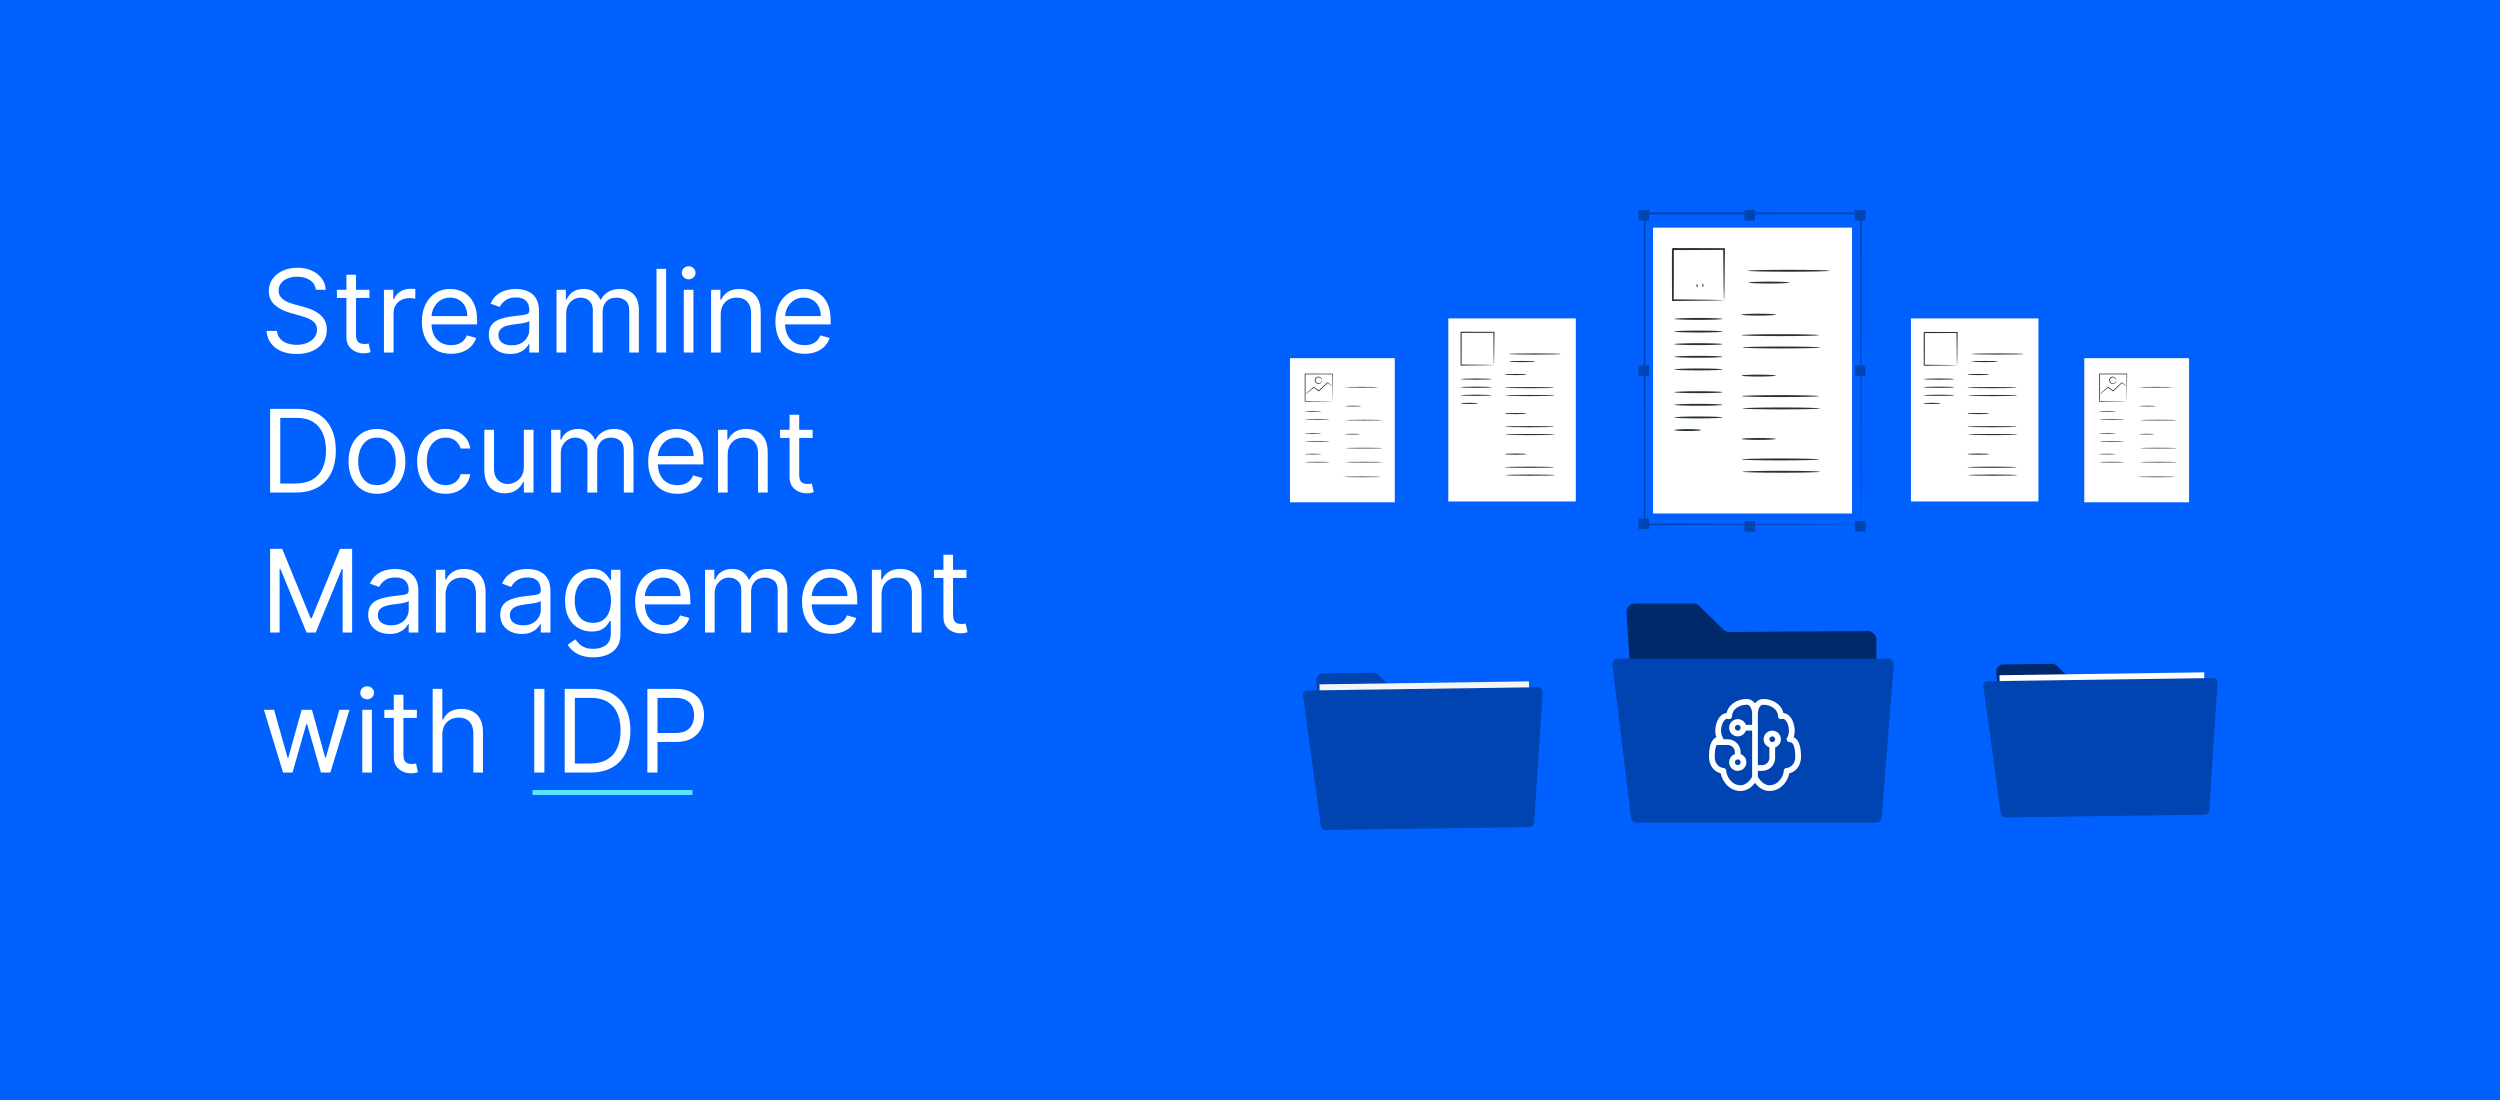 <svg xmlns="http://www.w3.org/2000/svg" width="1000" height="440" viewBox="0 0 1000 440" fill="none"><rect width="1000" height="440" fill="#0061FE"></rect><path d="M126.347 115.909C126.151 114.254 125.356 112.969 123.962 112.054C122.568 111.139 120.858 110.682 118.832 110.682C117.351 110.682 116.055 110.921 114.945 111.401C113.845 111.88 112.984 112.539 112.364 113.377C111.754 114.216 111.449 115.169 111.449 116.236C111.449 117.129 111.661 117.897 112.086 118.539C112.522 119.171 113.077 119.699 113.752 120.124C114.427 120.537 115.135 120.88 115.876 121.153C116.616 121.414 117.297 121.626 117.918 121.79L121.315 122.705C122.187 122.933 123.156 123.249 124.223 123.652C125.301 124.055 126.33 124.605 127.31 125.302C128.301 125.988 129.118 126.87 129.761 127.948C130.403 129.026 130.724 130.349 130.724 131.918C130.724 133.725 130.251 135.359 129.303 136.818C128.367 138.277 126.995 139.437 125.187 140.298C123.39 141.158 121.206 141.588 118.636 141.588C116.241 141.588 114.166 141.201 112.413 140.428C110.67 139.655 109.298 138.577 108.296 137.194C107.305 135.811 106.744 134.205 106.614 132.375H110.795C110.904 133.638 111.329 134.684 112.07 135.511C112.821 136.328 113.768 136.938 114.912 137.341C116.066 137.733 117.308 137.929 118.636 137.929C120.183 137.929 121.571 137.679 122.802 137.178C124.032 136.666 125.007 135.958 125.726 135.054C126.445 134.139 126.804 133.072 126.804 131.852C126.804 130.741 126.494 129.838 125.873 129.141C125.252 128.444 124.435 127.877 123.423 127.442C122.41 127.006 121.315 126.625 120.139 126.298L116.023 125.122C113.409 124.371 111.34 123.298 109.815 121.904C108.291 120.51 107.528 118.686 107.528 116.432C107.528 114.559 108.035 112.925 109.048 111.531C110.071 110.126 111.443 109.037 113.164 108.264C114.896 107.48 116.829 107.088 118.963 107.088C121.119 107.088 123.036 107.475 124.713 108.248C126.39 109.01 127.719 110.056 128.699 111.384C129.69 112.713 130.213 114.221 130.267 115.909H126.347ZM147.774 115.909V119.176H134.771V115.909H147.774ZM138.561 109.898H142.416V133.812C142.416 134.902 142.574 135.718 142.89 136.263C143.217 136.796 143.631 137.156 144.132 137.341C144.643 137.515 145.182 137.602 145.749 137.602C146.173 137.602 146.522 137.58 146.794 137.537C147.066 137.482 147.284 137.439 147.448 137.406L148.232 140.869C147.97 140.967 147.606 141.065 147.137 141.163C146.669 141.272 146.075 141.327 145.357 141.327C144.268 141.327 143.2 141.093 142.155 140.624C141.12 140.156 140.26 139.443 139.574 138.484C138.899 137.526 138.561 136.317 138.561 134.858V109.898ZM153.573 141V115.909H157.298V119.699H157.559C158.017 118.457 158.844 117.45 160.042 116.677C161.24 115.904 162.59 115.517 164.093 115.517C164.376 115.517 164.73 115.522 165.155 115.533C165.58 115.544 165.901 115.561 166.119 115.582V119.503C165.988 119.47 165.689 119.421 165.22 119.356C164.763 119.28 164.278 119.241 163.767 119.241C162.547 119.241 161.458 119.497 160.499 120.009C159.552 120.51 158.801 121.207 158.245 122.1C157.701 122.982 157.428 123.99 157.428 125.122V141H153.573ZM180.445 141.523C178.027 141.523 175.942 140.989 174.188 139.922C172.446 138.844 171.101 137.341 170.154 135.413C169.217 133.475 168.749 131.221 168.749 128.651C168.749 126.08 169.217 123.815 170.154 121.855C171.101 119.884 172.419 118.348 174.107 117.249C175.806 116.138 177.788 115.582 180.053 115.582C181.36 115.582 182.65 115.8 183.924 116.236C185.198 116.671 186.358 117.379 187.404 118.359C188.449 119.329 189.282 120.614 189.903 122.214C190.524 123.815 190.834 125.786 190.834 128.128V129.761H171.493V126.429H186.914C186.914 125.013 186.63 123.75 186.064 122.639C185.509 121.528 184.714 120.652 183.679 120.009C182.655 119.367 181.447 119.045 180.053 119.045C178.517 119.045 177.189 119.427 176.067 120.189C174.956 120.94 174.101 121.92 173.502 123.129C172.903 124.338 172.604 125.634 172.604 127.017V129.239C172.604 131.134 172.931 132.74 173.584 134.058C174.248 135.364 175.169 136.361 176.345 137.047C177.521 137.722 178.887 138.06 180.445 138.06C181.458 138.06 182.372 137.918 183.189 137.635C184.017 137.341 184.73 136.905 185.329 136.328C185.928 135.74 186.391 135.01 186.718 134.139L190.442 135.185C190.05 136.448 189.391 137.559 188.465 138.517C187.54 139.464 186.396 140.205 185.035 140.739C183.674 141.261 182.144 141.523 180.445 141.523ZM204.082 141.588C202.492 141.588 201.049 141.289 199.753 140.69C198.457 140.08 197.428 139.203 196.666 138.06C195.903 136.905 195.522 135.511 195.522 133.878C195.522 132.44 195.805 131.275 196.372 130.382C196.938 129.478 197.695 128.77 198.642 128.259C199.59 127.747 200.635 127.366 201.779 127.115C202.933 126.854 204.093 126.647 205.258 126.494C206.783 126.298 208.019 126.151 208.966 126.053C209.924 125.944 210.621 125.765 211.057 125.514C211.503 125.264 211.727 124.828 211.727 124.207V124.077C211.727 122.465 211.286 121.213 210.404 120.32C209.532 119.427 208.209 118.98 206.434 118.98C204.594 118.98 203.151 119.383 202.105 120.189C201.06 120.995 200.325 121.855 199.9 122.77L196.241 121.463C196.894 119.938 197.766 118.751 198.855 117.902C199.954 117.042 201.152 116.443 202.448 116.105C203.755 115.757 205.04 115.582 206.303 115.582C207.109 115.582 208.035 115.68 209.08 115.876C210.137 116.062 211.155 116.448 212.135 117.036C213.126 117.624 213.948 118.512 214.602 119.699C215.255 120.886 215.582 122.476 215.582 124.469V141H211.727V137.602H211.531C211.269 138.147 210.834 138.729 210.224 139.35C209.614 139.971 208.803 140.499 207.79 140.935C206.777 141.37 205.541 141.588 204.082 141.588ZM204.67 138.125C206.195 138.125 207.48 137.826 208.525 137.227C209.581 136.628 210.376 135.854 210.91 134.907C211.454 133.96 211.727 132.963 211.727 131.918V128.389C211.563 128.585 211.204 128.765 210.649 128.928C210.104 129.081 209.472 129.217 208.754 129.337C208.046 129.446 207.354 129.544 206.679 129.631C206.015 129.707 205.476 129.772 205.062 129.827C204.06 129.957 203.124 130.17 202.252 130.464C201.392 130.747 200.695 131.177 200.161 131.754C199.639 132.321 199.377 133.094 199.377 134.074C199.377 135.413 199.873 136.426 200.864 137.112C201.866 137.787 203.134 138.125 204.67 138.125ZM222.618 141V115.909H226.343V119.83H226.669C227.192 118.49 228.036 117.45 229.201 116.71C230.367 115.958 231.766 115.582 233.4 115.582C235.055 115.582 236.432 115.958 237.532 116.71C238.643 117.45 239.509 118.49 240.13 119.83H240.391C241.033 118.534 241.997 117.504 243.282 116.742C244.567 115.969 246.108 115.582 247.905 115.582C250.149 115.582 251.984 116.285 253.41 117.69C254.837 119.084 255.55 121.256 255.55 124.207V141H251.695V124.207C251.695 122.356 251.189 121.033 250.176 120.238C249.163 119.443 247.971 119.045 246.598 119.045C244.834 119.045 243.467 119.579 242.498 120.646C241.529 121.703 241.044 123.042 241.044 124.665V141H237.124V123.815C237.124 122.389 236.661 121.24 235.735 120.369C234.81 119.487 233.617 119.045 232.158 119.045C231.156 119.045 230.22 119.312 229.348 119.846C228.488 120.379 227.791 121.12 227.257 122.067C226.735 123.004 226.473 124.088 226.473 125.318V141H222.618ZM266.454 107.545V141H262.599V107.545H266.454ZM273.515 141V115.909H277.37V141H273.515ZM275.475 111.727C274.724 111.727 274.076 111.471 273.531 110.96C272.997 110.448 272.731 109.832 272.731 109.114C272.731 108.395 272.997 107.78 273.531 107.268C274.076 106.756 274.724 106.5 275.475 106.5C276.226 106.5 276.869 106.756 277.403 107.268C277.947 107.78 278.219 108.395 278.219 109.114C278.219 109.832 277.947 110.448 277.403 110.96C276.869 111.471 276.226 111.727 275.475 111.727ZM288.286 125.906V141H284.431V115.909H288.155V119.83H288.482C289.07 118.555 289.963 117.532 291.161 116.759C292.359 115.974 293.905 115.582 295.8 115.582C297.499 115.582 298.985 115.931 300.26 116.628C301.534 117.314 302.525 118.359 303.233 119.764C303.94 121.158 304.294 122.922 304.294 125.057V141H300.439V125.318C300.439 123.347 299.927 121.812 298.904 120.712C297.88 119.601 296.475 119.045 294.689 119.045C293.459 119.045 292.359 119.312 291.39 119.846C290.431 120.379 289.674 121.158 289.119 122.182C288.564 123.205 288.286 124.447 288.286 125.906ZM321.859 141.523C319.441 141.523 317.356 140.989 315.602 139.922C313.86 138.844 312.515 137.341 311.568 135.413C310.631 133.475 310.163 131.221 310.163 128.651C310.163 126.08 310.631 123.815 311.568 121.855C312.515 119.884 313.833 118.348 315.521 117.249C317.22 116.138 319.202 115.582 321.467 115.582C322.774 115.582 324.064 115.8 325.338 116.236C326.612 116.671 327.772 117.379 328.818 118.359C329.863 119.329 330.696 120.614 331.317 122.214C331.938 123.815 332.248 125.786 332.248 128.128V129.761H312.907V126.429H328.328C328.328 125.013 328.044 123.75 327.478 122.639C326.923 121.528 326.128 120.652 325.093 120.009C324.07 119.367 322.861 119.045 321.467 119.045C319.931 119.045 318.603 119.427 317.481 120.189C316.37 120.94 315.515 121.92 314.916 123.129C314.317 124.338 314.018 125.634 314.018 127.017V129.239C314.018 131.134 314.345 132.74 314.998 134.058C315.662 135.364 316.583 136.361 317.759 137.047C318.935 137.722 320.302 138.06 321.859 138.06C322.872 138.06 323.786 137.918 324.603 137.635C325.431 137.341 326.144 136.905 326.743 136.328C327.342 135.74 327.805 135.01 328.132 134.139L331.856 135.185C331.464 136.448 330.805 137.559 329.879 138.517C328.954 139.464 327.81 140.205 326.449 140.739C325.088 141.261 323.558 141.523 321.859 141.523ZM118.375 197H108.051V163.545H118.832C122.078 163.545 124.855 164.215 127.163 165.555C129.472 166.883 131.242 168.795 132.472 171.288C133.703 173.771 134.318 176.744 134.318 180.207C134.318 183.692 133.697 186.692 132.456 189.208C131.214 191.713 129.407 193.64 127.033 194.991C124.659 196.33 121.773 197 118.375 197ZM112.102 193.406H118.114C120.88 193.406 123.172 192.873 124.991 191.805C126.809 190.738 128.165 189.219 129.058 187.248C129.951 185.277 130.398 182.93 130.398 180.207C130.398 177.507 129.957 175.182 129.075 173.232C128.192 171.272 126.875 169.769 125.121 168.724C123.368 167.667 121.185 167.139 118.571 167.139H112.102V193.406ZM150.784 197.523C148.519 197.523 146.531 196.984 144.822 195.906C143.123 194.827 141.794 193.319 140.836 191.381C139.888 189.442 139.415 187.177 139.415 184.585C139.415 181.972 139.888 179.69 140.836 177.741C141.794 175.791 143.123 174.278 144.822 173.2C146.531 172.121 148.519 171.582 150.784 171.582C153.049 171.582 155.031 172.121 156.73 173.2C158.44 174.278 159.768 175.791 160.716 177.741C161.674 179.69 162.153 181.972 162.153 184.585C162.153 187.177 161.674 189.442 160.716 191.381C159.768 193.319 158.44 194.827 156.73 195.906C155.031 196.984 153.049 197.523 150.784 197.523ZM150.784 194.06C152.505 194.06 153.92 193.619 155.031 192.737C156.142 191.854 156.964 190.695 157.498 189.257C158.031 187.82 158.298 186.262 158.298 184.585C158.298 182.908 158.031 181.345 157.498 179.897C156.964 178.449 156.142 177.278 155.031 176.385C153.92 175.492 152.505 175.045 150.784 175.045C149.063 175.045 147.648 175.492 146.537 176.385C145.426 177.278 144.604 178.449 144.07 179.897C143.537 181.345 143.27 182.908 143.27 184.585C143.27 186.262 143.537 187.82 144.07 189.257C144.604 190.695 145.426 191.854 146.537 192.737C147.648 193.619 149.063 194.06 150.784 194.06ZM178.231 197.523C175.879 197.523 173.854 196.967 172.155 195.857C170.456 194.746 169.149 193.216 168.234 191.266C167.319 189.317 166.862 187.09 166.862 184.585C166.862 182.037 167.33 179.788 168.267 177.839C169.214 175.879 170.532 174.348 172.22 173.249C173.919 172.138 175.901 171.582 178.166 171.582C179.93 171.582 181.52 171.909 182.936 172.562C184.352 173.216 185.511 174.131 186.415 175.307C187.319 176.483 187.88 177.855 188.098 179.423H184.243C183.949 178.28 183.295 177.267 182.282 176.385C181.281 175.492 179.93 175.045 178.231 175.045C176.729 175.045 175.411 175.437 174.278 176.222C173.157 176.995 172.28 178.089 171.648 179.505C171.028 180.91 170.717 182.56 170.717 184.455C170.717 186.393 171.022 188.081 171.632 189.518C172.253 190.956 173.124 192.072 174.246 192.867C175.378 193.662 176.707 194.06 178.231 194.06C179.233 194.06 180.143 193.885 180.959 193.537C181.776 193.188 182.468 192.688 183.034 192.034C183.6 191.381 184.003 190.597 184.243 189.682H188.098C187.88 191.163 187.341 192.497 186.481 193.684C185.631 194.86 184.504 195.797 183.099 196.494C181.705 197.18 180.083 197.523 178.231 197.523ZM209.546 186.741V171.909H213.401V197H209.546V192.753H209.285C208.697 194.027 207.782 195.111 206.54 196.004C205.299 196.886 203.731 197.327 201.836 197.327C200.268 197.327 198.874 196.984 197.654 196.298C196.434 195.601 195.476 194.555 194.779 193.161C194.082 191.756 193.733 189.987 193.733 187.852V171.909H197.589V187.591C197.589 189.42 198.1 190.88 199.124 191.969C200.159 193.058 201.476 193.602 203.077 193.602C204.036 193.602 205.01 193.357 206.001 192.867C207.003 192.377 207.842 191.626 208.517 190.613C209.203 189.6 209.546 188.31 209.546 186.741ZM220.462 197V171.909H224.186V175.83H224.513C225.036 174.49 225.88 173.45 227.045 172.71C228.21 171.958 229.61 171.582 231.243 171.582C232.899 171.582 234.276 171.958 235.376 172.71C236.487 173.45 237.353 174.49 237.973 175.83H238.235C238.877 174.534 239.841 173.504 241.126 172.742C242.411 171.969 243.952 171.582 245.749 171.582C247.992 171.582 249.827 172.285 251.254 173.69C252.681 175.084 253.394 177.256 253.394 180.207V197H249.539V180.207C249.539 178.356 249.032 177.033 248.02 176.238C247.007 175.443 245.814 175.045 244.442 175.045C242.678 175.045 241.311 175.579 240.342 176.646C239.373 177.703 238.888 179.042 238.888 180.665V197H234.968V179.815C234.968 178.389 234.505 177.24 233.579 176.369C232.654 175.487 231.461 175.045 230.002 175.045C229 175.045 228.063 175.312 227.192 175.846C226.332 176.379 225.635 177.12 225.101 178.067C224.578 179.004 224.317 180.088 224.317 181.318V197H220.462ZM270.962 197.523C268.545 197.523 266.459 196.989 264.706 195.922C262.964 194.844 261.619 193.341 260.671 191.413C259.735 189.475 259.266 187.221 259.266 184.651C259.266 182.08 259.735 179.815 260.671 177.855C261.619 175.884 262.936 174.348 264.624 173.249C266.323 172.138 268.305 171.582 270.57 171.582C271.877 171.582 273.168 171.8 274.442 172.236C275.716 172.671 276.876 173.379 277.921 174.359C278.967 175.329 279.8 176.614 280.42 178.214C281.041 179.815 281.352 181.786 281.352 184.128V185.761H262.011V182.429H277.431C277.431 181.013 277.148 179.75 276.582 178.639C276.026 177.528 275.231 176.652 274.197 176.009C273.173 175.367 271.964 175.045 270.57 175.045C269.035 175.045 267.706 175.427 266.585 176.189C265.474 176.94 264.619 177.92 264.02 179.129C263.421 180.338 263.121 181.634 263.121 183.017V185.239C263.121 187.134 263.448 188.74 264.102 190.058C264.766 191.364 265.686 192.361 266.862 193.047C268.038 193.722 269.405 194.06 270.962 194.06C271.975 194.06 272.89 193.918 273.707 193.635C274.534 193.341 275.248 192.905 275.847 192.328C276.446 191.74 276.908 191.01 277.235 190.139L280.96 191.185C280.567 192.448 279.909 193.559 278.983 194.517C278.057 195.464 276.914 196.205 275.553 196.739C274.191 197.261 272.661 197.523 270.962 197.523ZM291.071 181.906V197H287.216V171.909H290.94V175.83H291.267C291.855 174.555 292.748 173.532 293.946 172.759C295.144 171.974 296.69 171.582 298.585 171.582C300.284 171.582 301.771 171.931 303.045 172.628C304.319 173.314 305.31 174.359 306.018 175.764C306.726 177.158 307.08 178.922 307.08 181.057V197H303.224V181.318C303.224 179.347 302.713 177.812 301.689 176.712C300.665 175.601 299.26 175.045 297.474 175.045C296.244 175.045 295.144 175.312 294.175 175.846C293.216 176.379 292.46 177.158 291.904 178.182C291.349 179.205 291.071 180.447 291.071 181.906ZM325.036 171.909V175.176H312.033V171.909H325.036ZM315.823 165.898H319.678V189.812C319.678 190.902 319.836 191.718 320.152 192.263C320.479 192.796 320.892 193.156 321.393 193.341C321.905 193.515 322.444 193.602 323.01 193.602C323.435 193.602 323.784 193.58 324.056 193.537C324.328 193.482 324.546 193.439 324.709 193.406L325.493 196.869C325.232 196.967 324.867 197.065 324.399 197.163C323.931 197.272 323.337 197.327 322.618 197.327C321.529 197.327 320.462 197.093 319.417 196.624C318.382 196.156 317.522 195.443 316.836 194.484C316.161 193.526 315.823 192.317 315.823 190.858V165.898ZM108.051 219.545H112.886L124.256 247.315H124.648L136.017 219.545H140.852V253H137.062V227.582H136.736L126.281 253H122.622L112.168 227.582H111.841V253H108.051V219.545ZM155.836 253.588C154.246 253.588 152.803 253.289 151.507 252.69C150.211 252.08 149.182 251.203 148.42 250.06C147.657 248.905 147.276 247.511 147.276 245.878C147.276 244.44 147.559 243.275 148.126 242.382C148.692 241.478 149.449 240.77 150.396 240.259C151.344 239.747 152.389 239.366 153.532 239.115C154.687 238.854 155.847 238.647 157.012 238.494C158.537 238.298 159.773 238.151 160.72 238.053C161.678 237.944 162.375 237.765 162.811 237.514C163.257 237.264 163.481 236.828 163.481 236.207V236.077C163.481 234.465 163.04 233.213 162.157 232.32C161.286 231.427 159.963 230.98 158.188 230.98C156.348 230.98 154.905 231.383 153.859 232.189C152.814 232.995 152.079 233.855 151.654 234.77L147.995 233.463C148.648 231.938 149.519 230.751 150.608 229.902C151.708 229.042 152.906 228.443 154.202 228.105C155.509 227.757 156.794 227.582 158.057 227.582C158.863 227.582 159.789 227.68 160.834 227.876C161.891 228.062 162.909 228.448 163.889 229.036C164.88 229.624 165.702 230.512 166.356 231.699C167.009 232.886 167.336 234.476 167.336 236.469V253H163.481V249.602H163.285C163.023 250.147 162.588 250.729 161.978 251.35C161.368 251.971 160.557 252.499 159.544 252.935C158.531 253.37 157.295 253.588 155.836 253.588ZM156.424 250.125C157.948 250.125 159.233 249.826 160.279 249.227C161.335 248.628 162.13 247.854 162.664 246.907C163.208 245.96 163.481 244.963 163.481 243.918V240.389C163.317 240.585 162.958 240.765 162.403 240.928C161.858 241.081 161.226 241.217 160.508 241.337C159.8 241.446 159.108 241.544 158.433 241.631C157.769 241.707 157.23 241.772 156.816 241.827C155.814 241.957 154.877 242.17 154.006 242.464C153.146 242.747 152.449 243.177 151.915 243.754C151.393 244.321 151.131 245.094 151.131 246.074C151.131 247.413 151.627 248.426 152.618 249.112C153.62 249.787 154.888 250.125 156.424 250.125ZM178.227 237.906V253H174.372V227.909H178.097V231.83H178.423C179.011 230.555 179.904 229.532 181.102 228.759C182.3 227.974 183.847 227.582 185.741 227.582C187.44 227.582 188.927 227.931 190.201 228.628C191.475 229.314 192.466 230.359 193.174 231.764C193.882 233.158 194.236 234.922 194.236 237.057V253H190.381V237.318C190.381 235.347 189.869 233.812 188.845 232.712C187.821 231.601 186.417 231.045 184.631 231.045C183.4 231.045 182.3 231.312 181.331 231.846C180.373 232.379 179.616 233.158 179.06 234.182C178.505 235.205 178.227 236.447 178.227 237.906ZM208.664 253.588C207.074 253.588 205.631 253.289 204.335 252.69C203.039 252.08 202.01 251.203 201.248 250.06C200.485 248.905 200.104 247.511 200.104 245.878C200.104 244.44 200.387 243.275 200.954 242.382C201.52 241.478 202.277 240.77 203.224 240.259C204.172 239.747 205.217 239.366 206.361 239.115C207.515 238.854 208.675 238.647 209.84 238.494C211.365 238.298 212.601 238.151 213.548 238.053C214.506 237.944 215.203 237.765 215.639 237.514C216.086 237.264 216.309 236.828 216.309 236.207V236.077C216.309 234.465 215.868 233.213 214.986 232.32C214.114 231.427 212.791 230.98 211.016 230.98C209.176 230.98 207.733 231.383 206.687 232.189C205.642 232.995 204.907 233.855 204.482 234.77L200.823 233.463C201.476 231.938 202.348 230.751 203.437 229.902C204.537 229.042 205.734 228.443 207.03 228.105C208.337 227.757 209.622 227.582 210.885 227.582C211.691 227.582 212.617 227.68 213.662 227.876C214.719 228.062 215.737 228.448 216.717 229.036C217.708 229.624 218.53 230.512 219.184 231.699C219.837 232.886 220.164 234.476 220.164 236.469V253H216.309V249.602H216.113C215.851 250.147 215.416 250.729 214.806 251.35C214.196 251.971 213.385 252.499 212.372 252.935C211.359 253.37 210.123 253.588 208.664 253.588ZM209.252 250.125C210.777 250.125 212.062 249.826 213.107 249.227C214.163 248.628 214.958 247.854 215.492 246.907C216.037 245.96 216.309 244.963 216.309 243.918V240.389C216.145 240.585 215.786 240.765 215.231 240.928C214.686 241.081 214.055 241.217 213.336 241.337C212.628 241.446 211.936 241.544 211.261 241.631C210.597 241.707 210.058 241.772 209.644 241.827C208.642 241.957 207.706 242.17 206.834 242.464C205.974 242.747 205.277 243.177 204.743 243.754C204.221 244.321 203.959 245.094 203.959 246.074C203.959 247.413 204.455 248.426 205.446 249.112C206.448 249.787 207.716 250.125 209.252 250.125ZM237.328 262.932C235.466 262.932 233.865 262.692 232.526 262.213C231.186 261.745 230.07 261.124 229.177 260.351C228.295 259.589 227.592 258.772 227.07 257.901L230.141 255.744C230.489 256.202 230.93 256.724 231.464 257.312C231.997 257.911 232.727 258.429 233.653 258.864C234.589 259.311 235.814 259.534 237.328 259.534C239.354 259.534 241.025 259.044 242.343 258.064C243.661 257.084 244.32 255.548 244.32 253.457V248.361H243.993C243.71 248.818 243.307 249.384 242.784 250.06C242.272 250.724 241.532 251.317 240.562 251.84C239.604 252.352 238.308 252.608 236.675 252.608C234.649 252.608 232.83 252.129 231.219 251.17C229.618 250.212 228.349 248.818 227.413 246.989C226.487 245.159 226.024 242.937 226.024 240.324C226.024 237.754 226.476 235.516 227.38 233.61C228.284 231.693 229.542 230.212 231.153 229.167C232.765 228.111 234.627 227.582 236.74 227.582C238.374 227.582 239.67 227.855 240.628 228.399C241.597 228.933 242.338 229.543 242.849 230.229C243.372 230.904 243.775 231.459 244.058 231.895H244.45V227.909H248.175V253.719C248.175 255.875 247.685 257.628 246.705 258.979C245.735 260.34 244.429 261.336 242.784 261.968C241.151 262.611 239.332 262.932 237.328 262.932ZM237.197 249.145C238.744 249.145 240.051 248.791 241.118 248.083C242.185 247.375 242.996 246.357 243.552 245.028C244.107 243.7 244.385 242.11 244.385 240.259C244.385 238.451 244.113 236.855 243.568 235.472C243.024 234.089 242.218 233.006 241.151 232.222C240.083 231.437 238.766 231.045 237.197 231.045C235.564 231.045 234.203 231.459 233.114 232.287C232.036 233.115 231.224 234.225 230.68 235.619C230.146 237.013 229.879 238.56 229.879 240.259C229.879 242.001 230.152 243.542 230.696 244.881C231.251 246.21 232.068 247.255 233.146 248.018C234.235 248.769 235.586 249.145 237.197 249.145ZM265.751 253.523C263.334 253.523 261.248 252.989 259.495 251.922C257.753 250.844 256.408 249.341 255.46 247.413C254.524 245.475 254.055 243.221 254.055 240.651C254.055 238.08 254.524 235.815 255.46 233.855C256.408 231.884 257.725 230.348 259.413 229.249C261.112 228.138 263.094 227.582 265.359 227.582C266.666 227.582 267.957 227.8 269.231 228.236C270.505 228.671 271.665 229.379 272.71 230.359C273.756 231.329 274.589 232.614 275.21 234.214C275.83 235.815 276.141 237.786 276.141 240.128V241.761H256.8V238.429H272.22C272.22 237.013 271.937 235.75 271.371 234.639C270.815 233.528 270.02 232.652 268.986 232.009C267.962 231.367 266.753 231.045 265.359 231.045C263.824 231.045 262.495 231.427 261.374 232.189C260.263 232.94 259.408 233.92 258.809 235.129C258.21 236.338 257.911 237.634 257.911 239.017V241.239C257.911 243.134 258.237 244.74 258.891 246.058C259.555 247.364 260.475 248.361 261.651 249.047C262.827 249.722 264.194 250.06 265.751 250.06C266.764 250.06 267.679 249.918 268.496 249.635C269.323 249.341 270.037 248.905 270.636 248.328C271.235 247.74 271.697 247.01 272.024 246.139L275.749 247.185C275.357 248.448 274.698 249.559 273.772 250.517C272.846 251.464 271.703 252.205 270.342 252.739C268.98 253.261 267.45 253.523 265.751 253.523ZM282.005 253V227.909H285.729V231.83H286.056C286.579 230.49 287.423 229.45 288.588 228.71C289.753 227.958 291.153 227.582 292.786 227.582C294.442 227.582 295.819 227.958 296.919 228.71C298.03 229.45 298.896 230.49 299.516 231.83H299.778C300.42 230.534 301.384 229.504 302.669 228.742C303.954 227.969 305.495 227.582 307.292 227.582C309.535 227.582 311.37 228.285 312.797 229.69C314.223 231.084 314.937 233.256 314.937 236.207V253H311.082V236.207C311.082 234.356 310.575 233.033 309.562 232.238C308.55 231.443 307.357 231.045 305.985 231.045C304.221 231.045 302.854 231.579 301.885 232.646C300.916 233.703 300.431 235.042 300.431 236.665V253H296.511V235.815C296.511 234.389 296.048 233.24 295.122 232.369C294.196 231.487 293.004 231.045 291.545 231.045C290.543 231.045 289.606 231.312 288.735 231.846C287.875 232.379 287.178 233.12 286.644 234.067C286.121 235.004 285.86 236.088 285.86 237.318V253H282.005ZM332.505 253.523C330.088 253.523 328.002 252.989 326.249 251.922C324.507 250.844 323.162 249.341 322.214 247.413C321.278 245.475 320.809 243.221 320.809 240.651C320.809 238.08 321.278 235.815 322.214 233.855C323.162 231.884 324.479 230.348 326.167 229.249C327.866 228.138 329.848 227.582 332.113 227.582C333.42 227.582 334.711 227.8 335.985 228.236C337.259 228.671 338.419 229.379 339.464 230.359C340.51 231.329 341.343 232.614 341.963 234.214C342.584 235.815 342.895 237.786 342.895 240.128V241.761H323.554V238.429H338.974C338.974 237.013 338.691 235.75 338.125 234.639C337.569 233.528 336.774 232.652 335.74 232.009C334.716 231.367 333.507 231.045 332.113 231.045C330.578 231.045 329.249 231.427 328.127 232.189C327.017 232.94 326.162 233.92 325.563 235.129C324.964 236.338 324.664 237.634 324.664 239.017V241.239C324.664 243.134 324.991 244.74 325.645 246.058C326.309 247.364 327.229 248.361 328.405 249.047C329.581 249.722 330.948 250.06 332.505 250.06C333.518 250.06 334.433 249.918 335.25 249.635C336.077 249.341 336.791 248.905 337.39 248.328C337.989 247.74 338.451 247.01 338.778 246.139L342.502 247.185C342.11 248.448 341.452 249.559 340.526 250.517C339.6 251.464 338.457 252.205 337.096 252.739C335.734 253.261 334.204 253.523 332.505 253.523ZM352.614 237.906V253H348.759V227.909H352.483V231.83H352.81C353.398 230.555 354.291 229.532 355.489 228.759C356.687 227.974 358.233 227.582 360.128 227.582C361.827 227.582 363.314 227.931 364.588 228.628C365.862 229.314 366.853 230.359 367.561 231.764C368.269 233.158 368.623 234.922 368.623 237.057V253H364.767V237.318C364.767 235.347 364.256 233.812 363.232 232.712C362.208 231.601 360.803 231.045 359.017 231.045C357.787 231.045 356.687 231.312 355.718 231.846C354.759 232.379 354.002 233.158 353.447 234.182C352.892 235.205 352.614 236.447 352.614 237.906ZM386.579 227.909V231.176H373.576V227.909H386.579ZM377.366 221.898H381.221V245.812C381.221 246.902 381.379 247.718 381.695 248.263C382.021 248.796 382.435 249.156 382.936 249.341C383.448 249.515 383.987 249.602 384.553 249.602C384.978 249.602 385.327 249.58 385.599 249.537C385.871 249.482 386.089 249.439 386.252 249.406L387.036 252.869C386.775 252.967 386.41 253.065 385.942 253.163C385.474 253.272 384.88 253.327 384.161 253.327C383.072 253.327 382.005 253.093 380.96 252.624C379.925 252.156 379.065 251.443 378.379 250.484C377.704 249.526 377.366 248.317 377.366 246.858V221.898ZM113.213 309L105.568 283.909H109.619L115.043 303.119H115.304L120.662 283.909H124.778L130.071 303.054H130.332L135.756 283.909H139.807L132.162 309H128.372L122.884 289.724H122.491L117.003 309H113.213ZM144.903 309V283.909H148.759V309H144.903ZM146.864 279.727C146.112 279.727 145.464 279.471 144.92 278.96C144.386 278.448 144.119 277.832 144.119 277.114C144.119 276.395 144.386 275.78 144.92 275.268C145.464 274.756 146.112 274.5 146.864 274.5C147.615 274.5 148.258 274.756 148.791 275.268C149.336 275.78 149.608 276.395 149.608 277.114C149.608 277.832 149.336 278.448 148.791 278.96C148.258 279.471 147.615 279.727 146.864 279.727ZM166.731 283.909V287.176H153.729V283.909H166.731ZM157.518 277.898H161.373V301.812C161.373 302.902 161.531 303.718 161.847 304.263C162.174 304.796 162.588 305.156 163.089 305.341C163.6 305.515 164.14 305.602 164.706 305.602C165.131 305.602 165.479 305.58 165.751 305.537C166.023 305.482 166.241 305.439 166.405 305.406L167.189 308.869C166.927 308.967 166.563 309.065 166.094 309.163C165.626 309.272 165.032 309.327 164.314 309.327C163.225 309.327 162.157 309.093 161.112 308.624C160.077 308.156 159.217 307.443 158.531 306.484C157.856 305.526 157.518 304.317 157.518 302.858V277.898ZM176.925 293.906V309H173.069V275.545H176.925V287.83H177.251C177.839 286.534 178.721 285.504 179.898 284.742C181.085 283.969 182.664 283.582 184.635 283.582C186.345 283.582 187.842 283.925 189.127 284.612C190.412 285.287 191.408 286.327 192.116 287.732C192.835 289.125 193.194 290.901 193.194 293.057V309H189.339V293.318C189.339 291.325 188.822 289.784 187.787 288.695C186.764 287.595 185.343 287.045 183.524 287.045C182.261 287.045 181.128 287.312 180.126 287.846C179.135 288.379 178.351 289.158 177.774 290.182C177.208 291.205 176.925 292.447 176.925 293.906ZM217.759 275.545V309H213.707V275.545H217.759ZM236.205 309H225.881V275.545H236.662C239.908 275.545 242.685 276.215 244.993 277.555C247.302 278.883 249.072 280.795 250.302 283.288C251.533 285.771 252.148 288.744 252.148 292.207C252.148 295.692 251.528 298.692 250.286 301.208C249.045 303.713 247.237 305.64 244.863 306.991C242.489 308.33 239.603 309 236.205 309ZM229.932 305.406H235.944C238.71 305.406 241.002 304.873 242.821 303.805C244.64 302.738 245.995 301.219 246.888 299.248C247.781 297.277 248.228 294.93 248.228 292.207C248.228 289.507 247.787 287.182 246.905 285.232C246.023 283.272 244.705 281.769 242.952 280.724C241.198 279.667 239.015 279.139 236.401 279.139H229.932V305.406ZM258.944 309V275.545H270.248C272.872 275.545 275.018 276.019 276.684 276.967C278.361 277.903 279.602 279.172 280.408 280.773C281.214 282.374 281.617 284.16 281.617 286.131C281.617 288.102 281.214 289.893 280.408 291.505C279.613 293.117 278.383 294.402 276.716 295.36C275.05 296.308 272.916 296.781 270.313 296.781H262.211V293.188H270.182C271.979 293.188 273.422 292.877 274.511 292.256C275.6 291.636 276.39 290.797 276.88 289.741C277.381 288.674 277.631 287.47 277.631 286.131C277.631 284.791 277.381 283.593 276.88 282.537C276.39 281.481 275.595 280.653 274.495 280.054C273.395 279.444 271.936 279.139 270.117 279.139H262.995V309H258.944Z" fill="white"></path><line x1="213" y1="317" x2="277" y2="317" stroke="#57E4FF" stroke-width="2"></line><g clip-path="url(#clip0_6683_15587)"><path d="M833.722 200.911H875.625V143.271H833.722V200.911Z" fill="white"></path><path d="M869.047 154.892C869.047 154.981 866.053 155.041 862.355 155.041C858.658 155.041 855.648 154.967 855.648 154.892C855.648 154.817 858.643 154.742 862.355 154.742C866.068 154.742 869.047 154.817 869.047 154.892Z" fill="#263238"></path><path d="M862.34 162.444C862.34 162.534 860.843 162.594 858.986 162.594C857.13 162.594 855.633 162.519 855.633 162.444C855.633 162.37 857.13 162.295 858.986 162.295C860.843 162.295 862.34 162.37 862.34 162.444Z" fill="#263238"></path><path d="M846.238 164.643C846.238 164.732 844.741 164.792 842.885 164.792C841.028 164.792 839.531 164.718 839.531 164.643C839.531 164.568 841.028 164.493 842.885 164.493C844.741 164.493 846.238 164.568 846.238 164.643Z" fill="#263238"></path><path d="M849.681 167.859C849.681 167.948 847.406 168.008 844.606 168.008C841.807 168.008 839.531 167.933 839.531 167.859C839.531 167.784 841.807 167.709 844.606 167.709C847.406 167.709 849.681 167.784 849.681 167.859Z" fill="#263238"></path><path d="M846.238 173.347C846.238 173.437 844.741 173.496 842.885 173.496C841.028 173.496 839.531 173.422 839.531 173.347C839.531 173.272 841.028 173.197 842.885 173.197C844.741 173.197 846.238 173.272 846.238 173.347Z" fill="#263238"></path><path d="M849.681 176.563C849.681 176.652 847.406 176.712 844.606 176.712C841.807 176.712 839.531 176.637 839.531 176.563C839.531 176.488 841.807 176.413 844.606 176.413C847.406 176.413 849.681 176.488 849.681 176.563Z" fill="#263238"></path><path d="M846.238 181.648C846.238 181.737 844.741 181.797 842.885 181.797C841.028 181.797 839.531 181.722 839.531 181.648C839.531 181.573 841.028 181.498 842.885 181.498C844.741 181.498 846.238 181.573 846.238 181.648Z" fill="#263238"></path><path d="M849.681 184.863C849.681 184.953 847.406 185.013 844.606 185.013C841.807 185.013 839.531 184.938 839.531 184.863C839.531 184.789 841.807 184.714 844.606 184.714C847.406 184.714 849.681 184.789 849.681 184.863Z" fill="#263238"></path><path d="M870.918 168.053C870.918 168.143 867.505 168.202 863.283 168.202C859.062 168.202 855.648 168.128 855.648 168.053C855.648 167.978 859.062 167.903 863.283 167.903C867.505 167.903 870.918 167.978 870.918 168.053Z" fill="#263238"></path><path d="M861.697 173.661C861.697 173.751 860.349 173.811 858.672 173.811C856.996 173.811 855.648 173.736 855.648 173.661C855.648 173.587 856.996 173.512 858.672 173.512C860.349 173.512 861.697 173.587 861.697 173.661Z" fill="#263238"></path><path d="M870.918 179.255C870.918 179.345 867.505 179.405 863.283 179.405C859.062 179.405 855.648 179.33 855.648 179.255C855.648 179.18 859.062 179.105 863.283 179.105C867.505 179.105 870.918 179.18 870.918 179.255Z" fill="#263238"></path><path d="M870.918 184.863C870.918 184.953 867.505 185.013 863.283 185.013C859.062 185.013 855.648 184.938 855.648 184.863C855.648 184.789 859.062 184.714 863.283 184.714C867.505 184.714 870.918 184.789 870.918 184.863Z" fill="#263238"></path><path d="M870.114 190.74C870.114 190.83 866.7 190.89 862.479 190.89C858.257 190.89 854.844 190.815 854.844 190.74C854.844 190.666 858.257 190.591 862.479 190.591C866.7 190.591 870.114 190.666 870.114 190.74Z" fill="#263238"></path><path d="M850.727 160.515C850.727 160.515 850.712 160.216 850.697 159.707C850.697 159.064 850.682 158.331 850.667 157.479C850.652 155.385 850.622 152.723 850.592 149.597L850.727 149.732C847.493 149.732 843.765 149.732 839.783 149.747C839.753 149.777 840.083 149.448 839.933 149.597V149.777V149.971V151.078C839.933 151.571 839.933 152.05 839.933 152.543C839.933 153.501 839.933 154.443 839.933 155.37C839.933 157.195 839.933 158.915 839.918 160.53L839.783 160.395C842.912 160.425 845.577 160.44 847.673 160.47C848.526 160.47 849.275 160.5 849.903 160.5C850.427 160.5 850.712 160.53 850.712 160.53C850.712 160.53 850.457 160.545 849.948 160.56C849.319 160.56 848.586 160.575 847.748 160.59C845.637 160.605 842.942 160.635 839.768 160.665H839.633V160.53C839.633 158.93 839.634 157.195 839.619 155.37C839.619 154.458 839.619 153.501 839.619 152.543C839.619 152.065 839.619 151.571 839.619 151.078V150.33V149.956V149.612C839.484 149.732 839.813 149.403 839.768 149.433C843.75 149.433 847.478 149.433 850.712 149.448H850.846V149.582C850.817 152.738 850.802 155.445 850.772 157.554C850.772 158.406 850.742 159.124 850.742 159.752C850.742 160.261 850.712 160.515 850.712 160.515H850.727Z" fill="#263238"></path><path d="M850.726 154.503C850.726 154.503 850.501 154.398 850.157 154.174C849.648 153.83 849.154 153.501 848.675 153.172H848.825C847.702 154.248 846.624 155.28 845.456 156.417L845.381 156.492L845.292 156.582L845.187 156.507C844.483 155.998 843.809 155.52 843.136 155.026H843.315C842.492 155.699 841.669 156.387 840.815 157.09C840.202 157.584 839.827 157.868 839.797 157.838C839.782 157.808 840.112 157.494 840.696 156.955C841.519 156.223 842.312 155.52 843.121 154.802L843.211 154.727L843.3 154.787C843.974 155.265 844.648 155.744 845.351 156.238H845.157L845.232 156.178C846.414 155.071 847.522 154.039 848.645 152.977L848.72 152.902L848.795 152.962C849.259 153.321 849.738 153.68 850.217 154.054C850.546 154.323 850.726 154.473 850.711 154.488L850.726 154.503Z" fill="#263238"></path><path d="M846.478 152.154C846.478 152.154 846.478 151.616 845.894 151.182C845.625 150.988 845.175 150.883 844.756 151.032C844.337 151.182 843.978 151.631 843.993 152.139C843.993 152.663 844.337 153.096 844.756 153.246C845.175 153.41 845.625 153.306 845.894 153.096C846.478 152.663 846.433 152.109 846.478 152.124C846.493 152.094 846.658 152.693 846.014 153.261C845.699 153.53 845.175 153.68 844.636 153.5C844.113 153.336 843.648 152.782 843.648 152.124C843.648 151.466 844.113 150.913 844.636 150.748C845.16 150.569 845.699 150.718 846.014 150.988C846.658 151.556 846.493 152.169 846.478 152.124V152.154Z" fill="#263238"></path><path d="M516.004 200.911H557.906V143.271H516.004V200.911Z" fill="white"></path><path d="M551.313 154.892C551.313 154.981 548.319 155.041 544.621 155.041C540.923 155.041 537.914 154.967 537.914 154.892C537.914 154.817 540.908 154.742 544.621 154.742C548.334 154.742 551.313 154.817 551.313 154.892Z" fill="#263238"></path><path d="M544.621 162.444C544.621 162.534 543.124 162.594 541.267 162.594C539.411 162.594 537.914 162.519 537.914 162.444C537.914 162.37 539.411 162.295 541.267 162.295C543.124 162.295 544.621 162.37 544.621 162.444Z" fill="#263238"></path><path d="M528.504 164.643C528.504 164.732 527.007 164.792 525.15 164.792C523.294 164.792 521.797 164.718 521.797 164.643C521.797 164.568 523.294 164.493 525.15 164.493C527.007 164.493 528.504 164.568 528.504 164.643Z" fill="#263238"></path><path d="M531.947 167.859C531.947 167.948 529.671 168.008 526.872 168.008C524.072 168.008 521.797 167.933 521.797 167.859C521.797 167.784 524.072 167.709 526.872 167.709C529.671 167.709 531.947 167.784 531.947 167.859Z" fill="#263238"></path><path d="M528.504 173.347C528.504 173.437 527.007 173.496 525.15 173.496C523.294 173.496 521.797 173.422 521.797 173.347C521.797 173.272 523.294 173.197 525.15 173.197C527.007 173.197 528.504 173.272 528.504 173.347Z" fill="#263238"></path><path d="M531.947 176.563C531.947 176.652 529.671 176.712 526.872 176.712C524.072 176.712 521.797 176.637 521.797 176.563C521.797 176.488 524.072 176.413 526.872 176.413C529.671 176.413 531.947 176.488 531.947 176.563Z" fill="#263238"></path><path d="M528.504 181.648C528.504 181.737 527.007 181.797 525.15 181.797C523.294 181.797 521.797 181.722 521.797 181.648C521.797 181.573 523.294 181.498 525.15 181.498C527.007 181.498 528.504 181.573 528.504 181.648Z" fill="#263238"></path><path d="M531.947 184.863C531.947 184.953 529.671 185.013 526.872 185.013C524.072 185.013 521.797 184.938 521.797 184.863C521.797 184.789 524.072 184.714 526.872 184.714C529.671 184.714 531.947 184.789 531.947 184.863Z" fill="#263238"></path><path d="M553.184 168.053C553.184 168.143 549.771 168.202 545.549 168.202C541.327 168.202 537.914 168.128 537.914 168.053C537.914 167.978 541.327 167.903 545.549 167.903C549.771 167.903 553.184 167.978 553.184 168.053Z" fill="#263238"></path><path d="M543.962 173.661C543.962 173.751 542.615 173.811 540.938 173.811C539.261 173.811 537.914 173.736 537.914 173.661C537.914 173.587 539.261 173.512 540.938 173.512C542.615 173.512 543.962 173.587 543.962 173.661Z" fill="#263238"></path><path d="M553.184 179.255C553.184 179.345 549.771 179.405 545.549 179.405C541.327 179.405 537.914 179.33 537.914 179.255C537.914 179.18 541.327 179.105 545.549 179.105C549.771 179.105 553.184 179.18 553.184 179.255Z" fill="#263238"></path><path d="M553.184 184.863C553.184 184.953 549.771 185.013 545.549 185.013C541.327 185.013 537.914 184.938 537.914 184.863C537.914 184.789 541.327 184.714 545.549 184.714C549.771 184.714 553.184 184.789 553.184 184.863Z" fill="#263238"></path><path d="M552.395 190.74C552.395 190.83 548.982 190.89 544.76 190.89C540.538 190.89 537.125 190.815 537.125 190.74C537.125 190.666 540.538 190.591 544.76 190.591C548.982 190.591 552.395 190.666 552.395 190.74Z" fill="#263238"></path><path d="M532.992 160.515C532.992 160.515 532.977 160.216 532.962 159.707C532.962 159.064 532.947 158.331 532.932 157.479C532.917 155.385 532.888 152.723 532.858 149.597L532.992 149.731C529.759 149.731 526.031 149.731 522.049 149.746C522.019 149.776 522.348 149.447 522.199 149.597V150.345V151.092C522.199 151.586 522.199 152.065 522.199 152.558C522.199 153.515 522.199 154.457 522.199 155.385C522.199 157.209 522.199 158.929 522.184 160.545L522.049 160.41C525.178 160.44 527.842 160.455 529.938 160.485C530.792 160.485 531.54 160.515 532.169 160.515C532.693 160.515 532.977 160.545 532.977 160.545C532.977 160.545 532.723 160.56 532.214 160.574C531.585 160.574 530.852 160.589 530.013 160.604C527.902 160.619 525.208 160.649 522.034 160.679H521.899V160.545C521.899 158.944 521.899 157.209 521.884 155.385C521.884 154.472 521.884 153.515 521.884 152.558C521.884 152.079 521.884 151.586 521.884 151.092V150.345V149.971V149.627C521.749 149.746 522.079 149.417 522.034 149.447C526.016 149.447 529.744 149.447 532.977 149.462H533.112V149.597C533.082 152.753 533.067 155.46 533.037 157.568C533.037 158.421 533.007 159.139 533.007 159.767C533.007 160.275 532.977 160.53 532.977 160.53L532.992 160.515Z" fill="#263238"></path><path d="M532.991 154.503C532.991 154.503 532.767 154.398 532.423 154.174C531.914 153.83 531.42 153.501 530.941 153.172H531.09C529.967 154.248 528.89 155.28 527.722 156.417L527.647 156.492L527.557 156.582L527.452 156.507C526.749 155.998 526.075 155.52 525.401 155.026H525.581C524.758 155.699 523.934 156.387 523.081 157.09C522.467 157.584 522.093 157.868 522.063 157.838C522.048 157.808 522.377 157.494 522.961 156.955C523.785 156.223 524.578 155.52 525.386 154.802L525.476 154.727L525.566 154.787C526.24 155.265 526.913 155.744 527.617 156.238H527.422L527.497 156.178C528.68 155.071 529.788 154.039 530.911 152.977L530.985 152.902L531.06 152.962C531.524 153.321 532.003 153.68 532.482 154.054C532.812 154.323 532.991 154.473 532.977 154.488L532.991 154.503Z" fill="#263238"></path><path d="M528.743 152.154C528.743 152.154 528.743 151.616 528.16 151.182C527.89 150.988 527.441 150.883 527.022 151.032C526.603 151.182 526.243 151.631 526.258 152.139C526.258 152.663 526.603 153.096 527.022 153.246C527.441 153.41 527.89 153.306 528.16 153.096C528.743 152.663 528.699 152.109 528.743 152.124C528.758 152.094 528.923 152.693 528.279 153.261C527.965 153.53 527.441 153.68 526.902 153.5C526.378 153.336 525.914 152.782 525.914 152.124C525.914 151.466 526.378 150.913 526.902 150.748C527.426 150.569 527.965 150.718 528.279 150.988C528.923 151.556 528.758 152.169 528.743 152.124V152.154Z" fill="#263238"></path><path d="M659.628 84H655.406V88.218H659.628V84Z" fill="#0044B2"></path><path d="M659.628 146.217H655.406V150.434H659.628V146.217Z" fill="#0044B2"></path><path d="M746.19 146.217H741.969V150.434H746.19V146.217Z" fill="#0044B2"></path><path d="M659.628 207.417H655.406V211.635H659.628V207.417Z" fill="#0044B2"></path><path d="M702.011 84H697.789V88.218H702.011V84Z" fill="#0044B2"></path><path d="M702.011 208.434H697.789V212.651H702.011V208.434Z" fill="#0044B2"></path><path d="M746.19 84H741.969V88.218H746.19V84Z" fill="#0044B2"></path><path d="M746.19 208.434H741.969V212.651H746.19V208.434Z" fill="#0044B2"></path><path d="M744.379 209.795C744.379 209.795 744.379 209.586 744.364 209.182C744.364 208.763 744.364 208.18 744.349 207.417C744.349 205.847 744.319 203.559 744.304 200.597C744.289 194.63 744.245 185.955 744.215 174.993C744.17 153.067 744.11 122.004 744.035 85.347L744.394 85.705C718.136 85.705 688.764 85.72 657.835 85.735L658.224 85.347C658.194 132.069 658.164 175.232 658.149 209.78L657.835 209.466C684.108 209.541 705.71 209.586 720.771 209.631C728.301 209.661 734.184 209.69 738.226 209.705C740.217 209.72 741.759 209.735 742.822 209.735C743.87 209.735 744.409 209.765 744.409 209.765C744.409 209.765 743.9 209.795 742.882 209.795C741.834 209.795 740.322 209.81 738.346 209.825C734.334 209.84 728.466 209.87 720.965 209.9C705.86 209.945 684.198 209.99 657.835 210.064H657.52V209.75C657.505 175.202 657.475 132.039 657.445 85.317V84.928H657.835C688.764 84.928 718.136 84.958 744.394 84.958H744.754V85.317C744.679 122.078 744.619 153.217 744.574 175.202C744.529 186.135 744.499 194.779 744.484 200.717C744.469 203.648 744.454 205.907 744.439 207.462C744.439 208.21 744.424 208.778 744.424 209.182C744.424 209.571 744.409 209.75 744.409 209.75L744.379 209.795Z" fill="#0044B2"></path><path d="M740.816 91.06H661.203V205.398H740.816V91.06Z" fill="white"></path><path d="M710.321 125.862C710.321 126.071 707.237 126.25 703.45 126.25C699.662 126.25 696.578 126.071 696.578 125.862C696.578 125.652 699.662 125.473 703.45 125.473C707.237 125.473 710.321 125.652 710.321 125.862Z" fill="#263238"></path><path d="M689.031 127.567C689.031 127.776 684.704 127.955 679.375 127.955C674.045 127.955 669.719 127.776 669.719 127.567C669.719 127.357 674.045 127.178 679.375 127.178C684.704 127.178 689.031 127.357 689.031 127.567Z" fill="#263238"></path><path d="M689.031 132.622C689.031 132.832 684.704 133.011 679.375 133.011C674.045 133.011 669.719 132.832 669.719 132.622C669.719 132.413 674.045 132.233 679.375 132.233C684.704 132.233 689.031 132.413 689.031 132.622Z" fill="#263238"></path><path d="M689.031 137.662C689.031 137.872 684.704 138.051 679.375 138.051C674.045 138.051 669.719 137.872 669.719 137.662C669.719 137.453 674.045 137.273 679.375 137.273C684.704 137.273 689.031 137.453 689.031 137.662Z" fill="#263238"></path><path d="M689.031 142.717C689.031 142.926 684.704 143.106 679.375 143.106C674.045 143.106 669.719 142.926 669.719 142.717C669.719 142.508 674.045 142.328 679.375 142.328C684.704 142.328 689.031 142.508 689.031 142.717Z" fill="#263238"></path><path d="M689.031 147.773C689.031 147.982 684.704 148.162 679.375 148.162C674.045 148.162 669.719 147.982 669.719 147.773C669.719 147.563 674.045 147.384 679.375 147.384C684.704 147.384 689.031 147.563 689.031 147.773Z" fill="#263238"></path><path d="M689.031 156.88C689.031 157.089 684.704 157.269 679.375 157.269C674.045 157.269 669.719 157.089 669.719 156.88C669.719 156.671 674.045 156.491 679.375 156.491C684.704 156.491 689.031 156.671 689.031 156.88Z" fill="#263238"></path><path d="M689.031 161.921C689.031 162.13 684.704 162.31 679.375 162.31C674.045 162.31 669.719 162.13 669.719 161.921C669.719 161.712 674.045 161.532 679.375 161.532C684.704 161.532 689.031 161.712 689.031 161.921Z" fill="#263238"></path><path d="M689.031 166.976C689.031 167.185 684.704 167.365 679.375 167.365C674.045 167.365 669.719 167.185 669.719 166.976C669.719 166.766 674.045 166.587 679.375 166.587C684.704 166.587 689.031 166.766 689.031 166.976Z" fill="#263238"></path><path d="M680.452 172.03C680.452 172.24 678.042 172.419 675.078 172.419C672.113 172.419 669.703 172.24 669.703 172.03C669.703 171.821 672.098 171.642 675.078 171.642C678.057 171.642 680.452 171.821 680.452 172.03Z" fill="#263238"></path><path d="M727.597 134.058C727.597 134.267 720.651 134.447 712.088 134.447C703.524 134.447 696.578 134.267 696.578 134.058C696.578 133.848 703.524 133.669 712.088 133.669C720.651 133.669 727.597 133.848 727.597 134.058Z" fill="#263238"></path><path d="M728.027 138.993C728.027 139.203 721.08 139.382 712.517 139.382C703.954 139.382 697.008 139.203 697.008 138.993C697.008 138.784 703.954 138.604 712.517 138.604C721.08 138.604 728.027 138.784 728.027 138.993Z" fill="#263238"></path><path d="M710.321 150.24C710.321 150.45 707.237 150.629 703.45 150.629C699.662 150.629 696.578 150.45 696.578 150.24C696.578 150.031 699.662 149.852 703.45 149.852C707.237 149.852 710.321 150.031 710.321 150.24Z" fill="#263238"></path><path d="M727.597 158.436C727.597 158.645 720.651 158.825 712.088 158.825C703.524 158.825 696.578 158.645 696.578 158.436C696.578 158.226 703.524 158.047 712.088 158.047C720.651 158.047 727.597 158.226 727.597 158.436Z" fill="#263238"></path><path d="M728.027 163.371C728.027 163.581 721.08 163.76 712.517 163.76C703.954 163.76 697.008 163.581 697.008 163.371C697.008 163.162 703.954 162.982 712.517 162.982C721.08 162.982 728.027 163.162 728.027 163.371Z" fill="#263238"></path><path d="M710.321 175.575C710.321 175.785 707.237 175.964 703.45 175.964C699.662 175.964 696.578 175.785 696.578 175.575C696.578 175.366 699.662 175.187 703.45 175.187C707.237 175.187 710.321 175.366 710.321 175.575Z" fill="#263238"></path><path d="M727.597 183.772C727.597 183.981 720.651 184.161 712.088 184.161C703.524 184.161 696.578 183.981 696.578 183.772C696.578 183.562 703.524 183.383 712.088 183.383C720.651 183.383 727.597 183.562 727.597 183.772Z" fill="#263238"></path><path d="M728.027 188.707C728.027 188.917 721.08 189.096 712.517 189.096C703.954 189.096 697.008 188.917 697.008 188.707C697.008 188.498 703.954 188.318 712.517 188.318C721.08 188.318 728.027 188.498 728.027 188.707Z" fill="#263238"></path><path d="M689.596 120.074C689.596 120.074 689.551 119.505 689.521 118.533C689.506 117.471 689.476 116.065 689.431 114.345C689.387 110.681 689.327 105.641 689.267 99.629L689.611 99.973C683.638 99.988 676.617 100.003 669.146 100.032C669.057 100.122 669.88 99.3 669.536 99.644V101.035V102.425C669.536 103.353 669.536 104.25 669.536 105.162C669.536 106.972 669.536 108.737 669.536 110.442C669.536 113.867 669.506 117.112 669.491 120.088L669.146 119.744C675.165 119.819 680.21 119.879 683.877 119.909C685.599 119.939 687.006 119.969 688.069 119.999C689.042 120.029 689.581 120.044 689.611 120.074C689.641 120.103 689.147 120.118 688.204 120.148C687.156 120.178 685.779 120.193 684.087 120.238C680.359 120.283 675.239 120.343 669.146 120.403H668.817V120.059C668.817 117.082 668.787 113.837 668.772 110.412C668.772 108.692 668.772 106.927 668.772 105.132C668.772 104.235 668.772 103.323 668.772 102.396V101.005V100.302V99.644V99.614C668.428 99.958 669.251 99.135 669.161 99.21C676.647 99.225 683.653 99.24 689.626 99.27H689.97V99.614C689.896 105.716 689.836 110.831 689.806 114.54C689.776 116.23 689.746 117.606 689.716 118.653C689.686 119.595 689.671 120.074 689.641 120.059L689.596 120.074Z" fill="#263238"></path><path d="M731.878 108.304C731.878 108.513 724.527 108.693 715.47 108.693C706.413 108.693 699.062 108.513 699.062 108.304C699.062 108.095 706.413 107.915 715.47 107.915C724.527 107.915 731.878 108.095 731.878 108.304Z" fill="#263238"></path><path d="M715.814 113.029C715.814 113.239 712.146 113.418 707.61 113.418C703.074 113.418 699.406 113.239 699.406 113.029C699.406 112.82 703.074 112.641 707.61 112.641C712.146 112.641 715.814 112.82 715.814 113.029Z" fill="#263238"></path><path d="M678.861 114.944C678.726 114.944 678.607 114.675 678.592 114.316C678.562 113.957 678.652 113.673 678.786 113.658C678.921 113.643 679.041 113.927 679.056 114.286C679.086 114.645 678.996 114.929 678.861 114.944Z" fill="#263238"></path><path d="M681.17 114.765C681.035 114.765 680.915 114.496 680.9 114.137C680.885 113.778 680.96 113.493 681.095 113.479C681.23 113.479 681.349 113.748 681.364 114.107C681.394 114.466 681.305 114.75 681.17 114.765Z" fill="#263238"></path><path d="M815.365 127.357H764.375V200.582H815.365V127.357Z" fill="white"></path><path d="M795.709 149.807C795.709 149.941 793.733 150.046 791.308 150.046C788.882 150.046 786.906 149.941 786.906 149.807C786.906 149.672 788.882 149.567 791.308 149.567C793.733 149.567 795.709 149.672 795.709 149.807Z" fill="#263238"></path><path d="M781.741 151.646C781.741 151.78 778.971 151.885 775.558 151.885C772.145 151.885 769.375 151.78 769.375 151.646C769.375 151.511 772.145 151.406 775.558 151.406C778.971 151.406 781.741 151.511 781.741 151.646Z" fill="#263238"></path><path d="M781.741 154.892C781.741 155.026 778.971 155.131 775.558 155.131C772.145 155.131 769.375 155.026 769.375 154.892C769.375 154.757 772.145 154.652 775.558 154.652C778.971 154.652 781.741 154.757 781.741 154.892Z" fill="#263238"></path><path d="M781.741 158.122C781.741 158.257 778.971 158.361 775.558 158.361C772.145 158.361 769.375 158.257 769.375 158.122C769.375 157.988 772.145 157.883 775.558 157.883C778.971 157.883 781.741 157.988 781.741 158.122Z" fill="#263238"></path><path d="M776.246 161.353C776.246 161.487 774.704 161.592 772.803 161.592C770.901 161.592 769.359 161.487 769.359 161.353C769.359 161.218 770.901 161.113 772.803 161.113C774.704 161.113 776.246 161.218 776.246 161.353Z" fill="#263238"></path><path d="M806.772 155.056C806.772 155.19 802.325 155.295 796.831 155.295C791.337 155.295 786.891 155.19 786.891 155.056C786.891 154.921 791.337 154.816 796.831 154.816C802.325 154.816 806.772 154.921 806.772 155.056Z" fill="#263238"></path><path d="M807.061 158.212C807.061 158.347 802.614 158.451 797.12 158.451C791.626 158.451 787.18 158.347 787.18 158.212C787.18 158.077 791.626 157.973 797.12 157.973C802.614 157.973 807.061 158.077 807.061 158.212Z" fill="#263238"></path><path d="M795.709 165.42C795.709 165.555 793.733 165.659 791.308 165.659C788.882 165.659 786.906 165.555 786.906 165.42C786.906 165.285 788.882 165.181 791.308 165.181C793.733 165.181 795.709 165.285 795.709 165.42Z" fill="#263238"></path><path d="M806.772 170.67C806.772 170.805 802.325 170.909 796.831 170.909C791.337 170.909 786.891 170.805 786.891 170.67C786.891 170.535 791.337 170.431 796.831 170.431C802.325 170.431 806.772 170.535 806.772 170.67Z" fill="#263238"></path><path d="M807.061 173.825C807.061 173.96 802.614 174.065 797.12 174.065C791.626 174.065 787.18 173.96 787.18 173.825C787.18 173.691 791.626 173.586 797.12 173.586C802.614 173.586 807.061 173.691 807.061 173.825Z" fill="#263238"></path><path d="M795.709 181.648C795.709 181.782 793.733 181.887 791.308 181.887C788.882 181.887 786.906 181.782 786.906 181.648C786.906 181.513 788.882 181.408 791.308 181.408C793.733 181.408 795.709 181.513 795.709 181.648Z" fill="#263238"></path><path d="M806.772 186.898C806.772 187.032 802.325 187.137 796.831 187.137C791.337 187.137 786.891 187.032 786.891 186.898C786.891 186.763 791.337 186.658 796.831 186.658C802.325 186.658 806.772 186.763 806.772 186.898Z" fill="#263238"></path><path d="M807.061 190.053C807.061 190.187 802.614 190.292 797.12 190.292C791.626 190.292 787.18 190.187 787.18 190.053C787.18 189.918 791.626 189.813 797.12 189.813C802.614 189.813 807.061 189.918 807.061 190.053Z" fill="#263238"></path><path d="M809.511 141.596C809.511 141.73 804.81 141.835 799.001 141.835C793.193 141.835 788.492 141.73 788.492 141.596C788.492 141.461 793.193 141.356 799.001 141.356C804.81 141.356 809.511 141.461 809.511 141.596Z" fill="#263238"></path><path d="M799.228 144.616C799.228 144.751 796.878 144.856 793.973 144.856C791.069 144.856 788.719 144.751 788.719 144.616C788.719 144.482 791.069 144.377 793.973 144.377C796.878 144.377 799.228 144.482 799.228 144.616Z" fill="#263238"></path><path d="M782.806 146.097C782.806 146.097 782.776 145.738 782.761 145.11C782.761 144.362 782.731 143.48 782.701 142.433C782.671 139.995 782.641 136.795 782.596 132.996L782.806 133.205C778.958 133.205 774.482 133.22 769.691 133.235C769.631 133.28 770.125 132.786 769.931 133.011V133.115V133.235V134.791C769.931 135.374 769.931 135.957 769.931 136.54C769.931 137.692 769.931 138.829 769.931 139.92C769.931 142.104 769.916 144.183 769.901 146.097L769.691 145.888C773.479 145.933 776.698 145.963 779.138 145.993C780.201 146.007 781.084 146.037 781.817 146.052C782.446 146.067 782.791 146.082 782.806 146.097C782.82 146.112 782.506 146.127 781.907 146.142C781.174 146.142 780.305 146.172 779.272 146.202C776.802 146.232 773.539 146.262 769.706 146.307H769.512V146.097C769.512 144.183 769.497 142.104 769.482 139.92C769.482 138.814 769.482 137.692 769.482 136.54C769.482 135.957 769.482 135.374 769.482 134.791V133.908V133.459V133.041V133.011C769.272 133.22 769.766 132.727 769.721 132.771C774.497 132.771 778.973 132.786 782.835 132.801H783.045V133.011C783 136.854 782.97 140.1 782.94 142.568C782.925 143.6 782.895 144.482 782.88 145.2C782.865 145.798 782.85 146.112 782.835 146.097H782.806Z" fill="#263238"></path><path d="M630.318 127.357H579.328V200.582H630.318V127.357Z" fill="white"></path><path d="M610.662 149.807C610.662 149.941 608.686 150.046 606.261 150.046C603.835 150.046 601.859 149.941 601.859 149.807C601.859 149.672 603.835 149.567 606.261 149.567C608.686 149.567 610.662 149.672 610.662 149.807Z" fill="#263238"></path><path d="M596.694 151.646C596.694 151.78 593.924 151.885 590.511 151.885C587.098 151.885 584.328 151.78 584.328 151.646C584.328 151.511 587.098 151.406 590.511 151.406C593.924 151.406 596.694 151.511 596.694 151.646Z" fill="#263238"></path><path d="M596.694 154.892C596.694 155.026 593.924 155.131 590.511 155.131C587.098 155.131 584.328 155.026 584.328 154.892C584.328 154.757 587.098 154.652 590.511 154.652C593.924 154.652 596.694 154.757 596.694 154.892Z" fill="#263238"></path><path d="M596.694 158.122C596.694 158.257 593.924 158.361 590.511 158.361C587.098 158.361 584.328 158.257 584.328 158.122C584.328 157.988 587.098 157.883 590.511 157.883C593.924 157.883 596.694 157.988 596.694 158.122Z" fill="#263238"></path><path d="M591.199 161.353C591.199 161.487 589.657 161.592 587.756 161.592C585.854 161.592 584.312 161.487 584.312 161.353C584.312 161.218 585.854 161.113 587.756 161.113C589.657 161.113 591.199 161.218 591.199 161.353Z" fill="#263238"></path><path d="M621.725 155.056C621.725 155.19 617.278 155.295 611.784 155.295C606.29 155.295 601.844 155.19 601.844 155.056C601.844 154.921 606.29 154.816 611.784 154.816C617.278 154.816 621.725 154.921 621.725 155.056Z" fill="#263238"></path><path d="M622.006 158.212C622.006 158.347 617.56 158.451 612.065 158.451C606.571 158.451 602.125 158.347 602.125 158.212C602.125 158.077 606.571 157.973 612.065 157.973C617.56 157.973 622.006 158.077 622.006 158.212Z" fill="#263238"></path><path d="M610.662 165.42C610.662 165.555 608.686 165.659 606.261 165.659C603.835 165.659 601.859 165.555 601.859 165.42C601.859 165.285 603.835 165.181 606.261 165.181C608.686 165.181 610.662 165.285 610.662 165.42Z" fill="#263238"></path><path d="M621.725 170.67C621.725 170.805 617.278 170.909 611.784 170.909C606.29 170.909 601.844 170.805 601.844 170.67C601.844 170.535 606.29 170.431 611.784 170.431C617.278 170.431 621.725 170.535 621.725 170.67Z" fill="#263238"></path><path d="M622.006 173.825C622.006 173.96 617.56 174.065 612.065 174.065C606.571 174.065 602.125 173.96 602.125 173.825C602.125 173.691 606.571 173.586 612.065 173.586C617.56 173.586 622.006 173.691 622.006 173.825Z" fill="#263238"></path><path d="M610.662 181.648C610.662 181.782 608.686 181.887 606.261 181.887C603.835 181.887 601.859 181.782 601.859 181.648C601.859 181.513 603.835 181.408 606.261 181.408C608.686 181.408 610.662 181.513 610.662 181.648Z" fill="#263238"></path><path d="M621.725 186.898C621.725 187.032 617.278 187.137 611.784 187.137C606.29 187.137 601.844 187.032 601.844 186.898C601.844 186.763 606.29 186.658 611.784 186.658C617.278 186.658 621.725 186.763 621.725 186.898Z" fill="#263238"></path><path d="M622.006 190.053C622.006 190.187 617.56 190.292 612.065 190.292C606.571 190.292 602.125 190.187 602.125 190.053C602.125 189.918 606.571 189.813 612.065 189.813C617.56 189.813 622.006 189.918 622.006 190.053Z" fill="#263238"></path><path d="M624.464 141.596C624.464 141.73 619.763 141.835 613.955 141.835C608.146 141.835 603.445 141.73 603.445 141.596C603.445 141.461 608.146 141.356 613.955 141.356C619.763 141.356 624.464 141.461 624.464 141.596Z" fill="#263238"></path><path d="M614.173 144.616C614.173 144.751 611.823 144.856 608.919 144.856C606.014 144.856 603.664 144.751 603.664 144.616C603.664 144.482 606.014 144.377 608.919 144.377C611.823 144.377 614.173 144.482 614.173 144.616Z" fill="#263238"></path><path d="M597.548 146.022C597.548 146.022 597.518 145.663 597.503 145.035C597.503 144.287 597.473 143.405 597.443 142.358C597.413 139.92 597.383 136.704 597.338 132.921L597.533 133.13C593.685 133.13 589.209 133.145 584.419 133.16C584.359 133.205 584.868 132.711 584.658 132.936V133.833V134.715C584.658 135.299 584.658 135.882 584.658 136.465C584.658 137.617 584.658 138.753 584.658 139.845C584.658 142.029 584.643 144.108 584.628 146.022L584.434 145.813C588.221 145.858 591.44 145.887 593.88 145.917C594.943 145.932 595.826 145.962 596.56 145.977C597.188 145.992 597.533 146.007 597.548 146.022C597.563 146.037 597.248 146.052 596.649 146.067C595.916 146.067 595.048 146.097 594.015 146.127C591.545 146.157 588.281 146.187 584.448 146.231H584.254V146.022C584.254 144.108 584.239 142.029 584.224 139.845C584.224 138.738 584.224 137.617 584.224 136.465C584.224 135.882 584.224 135.299 584.224 134.715V133.833V133.384V132.965V132.936C584.014 133.145 584.508 132.651 584.463 132.696C589.239 132.696 593.715 132.711 597.578 132.726H597.787V132.936C597.742 136.779 597.712 140.025 597.682 142.492C597.667 143.524 597.638 144.407 597.623 145.125C597.608 145.723 597.593 146.037 597.578 146.022H597.548Z" fill="#263238"></path><path d="M650.617 244.986L653.701 294.969C653.806 296.749 655.288 298.139 657.069 298.139H747.147C749.019 298.139 750.531 296.629 750.531 294.759V255.829C750.531 253.96 749.004 252.434 747.132 252.449L691.741 252.808C690.843 252.808 689.99 252.464 689.346 251.836L679.72 242.369C679.091 241.74 678.238 241.396 677.355 241.396H654.001C652.054 241.396 650.512 243.042 650.632 244.986H650.617Z" fill="#0044B2"></path><path opacity="0.4" d="M650.617 244.986L653.701 294.969C653.806 296.749 655.288 298.139 657.069 298.139H747.147C749.019 298.139 750.531 296.629 750.531 294.759V255.829C750.531 253.96 749.004 252.434 747.132 252.449L691.741 252.808C690.843 252.808 689.99 252.464 689.346 251.836L679.72 242.369C679.091 241.74 678.238 241.396 677.355 241.396H654.001C652.054 241.396 650.512 243.042 650.632 244.986H650.617Z" fill="black"></path><path d="M644.924 265.879L652.44 327.154C652.574 328.246 653.503 329.068 654.595 329.068H750.512C751.649 329.068 752.593 328.201 752.682 327.064L757.518 265.789C757.623 264.533 756.62 263.441 755.347 263.441H647.095C645.793 263.441 644.775 264.578 644.939 265.879H644.924Z" fill="#0044B2"></path><path d="M526.492 272.415L529.726 314.95C529.846 316.461 531.118 317.627 532.63 317.612L609.339 316.535C610.926 316.505 612.199 315.204 612.184 313.619L611.719 280.476C611.69 278.876 610.372 277.605 608.785 277.635L561.613 278.607C560.85 278.622 560.116 278.338 559.562 277.814L551.253 269.858C550.715 269.334 549.981 269.05 549.217 269.065L529.337 269.349C527.675 269.379 526.387 270.785 526.507 272.445L526.492 272.415Z" fill="#0044B2"></path><path d="M611.601 272.552L527.789 273.735L528.497 323.773L612.309 322.589L611.601 272.552Z" fill="#F5F5F5"></path><path d="M521.181 278.308L528.322 330.399C528.442 331.327 529.25 332.015 530.178 332L611.858 330.848C612.831 330.848 613.609 330.085 613.684 329.113L617.053 276.872C617.127 275.795 616.259 274.883 615.181 274.898L522.993 276.199C521.885 276.214 521.031 277.201 521.181 278.293V278.308Z" fill="#0044B2"></path><path d="M798.538 268.796L801.697 310.344C801.816 311.825 803.059 312.961 804.541 312.946L879.468 311.885C881.025 311.87 882.268 310.583 882.238 309.043L881.774 276.663C881.759 275.108 880.472 273.867 878.9 273.896L832.82 274.839C832.072 274.854 831.353 274.569 830.814 274.061L822.7 266.299C822.161 265.79 821.458 265.506 820.709 265.521L801.277 265.79C799.661 265.82 798.388 267.196 798.508 268.811L798.538 268.796Z" fill="#0044B2"></path><path opacity="0.4" d="M798.538 268.796L801.697 310.344C801.816 311.825 803.059 312.961 804.541 312.946L879.468 311.885C881.025 311.87 882.268 310.583 882.238 309.043L881.774 276.663C881.759 275.108 880.472 273.867 878.9 273.896L832.82 274.839C832.072 274.854 831.353 274.569 830.814 274.061L822.7 266.299C822.161 265.79 821.458 265.506 820.709 265.521L801.277 265.79C799.661 265.82 798.388 267.196 798.508 268.811L798.538 268.796Z" fill="black"></path><path d="M881.685 268.932L799.805 270.089L800.496 318.96L882.377 317.804L881.685 268.932Z" fill="white"></path><path d="M793.346 274.554L800.322 325.434C800.442 326.332 801.22 327.005 802.133 326.99L881.926 325.868C882.87 325.868 883.648 325.12 883.708 324.178L887.001 273.148C887.076 272.101 886.223 271.204 885.175 271.219L795.112 272.49C794.019 272.505 793.196 273.462 793.346 274.539V274.554Z" fill="#0044B2"></path><path d="M693.101 281.424C694.669 280.236 696.584 279.595 698.552 279.6C699.231 279.584 699.903 279.741 700.507 280.054C701.11 280.368 701.624 280.829 702.002 281.394C702.379 280.829 702.894 280.368 703.497 280.054C704.1 279.741 704.772 279.584 705.452 279.6C707.419 279.595 709.334 280.236 710.903 281.424C712.11 282.362 713.042 283.661 713.37 285.232C714.125 285.29 714.815 285.603 715.394 286.074C716.273 286.787 716.912 287.857 717.315 288.988C717.945 290.748 718.115 292.99 717.462 294.899C717.628 294.977 717.791 295.069 717.95 295.175C718.582 295.596 719.063 296.199 719.417 296.909C720.114 298.301 720.402 300.242 720.402 302.6C720.402 305.224 719.401 306.986 718.131 308.074C717.429 308.676 716.601 309.112 715.707 309.35C715.477 310.634 714.833 312.119 713.824 313.38C712.513 315.024 710.479 316.4 707.752 316.4C705.59 316.4 703.869 315.204 702.751 314.031C702.484 313.751 702.234 313.455 702.002 313.145C701.769 313.455 701.519 313.751 701.252 314.031C700.134 315.204 698.416 316.4 696.252 316.4C693.524 316.4 691.493 315.024 690.18 313.38C689.236 312.208 688.59 310.826 688.296 309.35C687.402 309.112 686.574 308.676 685.872 308.074C684.602 306.986 683.602 305.222 683.602 302.6C683.602 300.242 683.891 298.299 684.586 296.909C684.915 296.212 685.421 295.614 686.053 295.173C686.209 295.07 686.372 294.979 686.541 294.902C685.888 292.988 686.058 290.748 686.688 288.988C687.091 287.857 687.73 286.787 688.609 286.074C689.188 285.603 689.878 285.292 690.633 285.232C690.964 283.661 691.893 282.362 693.101 281.424ZM700.852 285.35V285.327L700.847 285.212C700.813 284.612 700.694 284.02 700.493 283.454C700.35 283.027 700.106 282.641 699.782 282.327C699.442 282.032 699.002 281.878 698.552 281.9C697.096 281.895 695.678 282.365 694.513 283.238C693.446 284.069 692.802 285.193 692.802 286.5C692.801 286.682 692.758 286.861 692.675 287.023C692.592 287.185 692.472 287.325 692.324 287.432C692.176 287.538 692.005 287.608 691.825 287.636C691.645 287.663 691.461 287.647 691.288 287.59C690.856 287.447 690.469 287.528 690.058 287.859C689.607 288.227 689.168 288.88 688.852 289.761C688.211 291.56 688.277 293.738 689.158 295.063C689.284 295.251 689.351 295.473 689.352 295.7H691.077C692.449 295.7 693.765 296.245 694.736 297.215C695.706 298.186 696.252 299.502 696.252 300.875V301.645C697.019 301.916 697.666 302.45 698.077 303.152C698.489 303.854 698.639 304.679 698.502 305.481C698.364 306.283 697.947 307.011 697.325 307.536C696.703 308.06 695.915 308.348 695.102 308.348C694.288 308.348 693.5 308.06 692.878 307.536C692.256 307.011 691.839 306.283 691.701 305.481C691.564 304.679 691.714 303.854 692.126 303.152C692.538 302.45 693.184 301.916 693.952 301.645V300.875C693.952 299.288 692.664 298 691.077 298H687.052C686.914 297.999 686.778 297.974 686.649 297.926L686.642 297.94C686.187 298.848 685.902 300.357 685.902 302.6C685.902 304.575 686.626 305.689 687.369 306.326C688.167 307.011 689.053 307.2 689.352 307.2C689.657 307.2 689.949 307.321 690.165 307.536C690.38 307.752 690.502 308.045 690.502 308.35C690.502 309.196 690.962 310.675 691.974 311.945C692.96 313.175 694.379 314.1 696.252 314.1C697.54 314.1 698.694 313.38 699.587 312.444C700.026 311.984 700.369 311.508 700.592 311.117C700.693 310.943 700.78 310.762 700.852 310.574V292.25H698.356C698.085 293.017 697.551 293.664 696.849 294.075C696.147 294.487 695.322 294.638 694.52 294.5C693.718 294.362 692.99 293.946 692.466 293.323C691.941 292.701 691.653 291.913 691.653 291.1C691.653 290.286 691.941 289.498 692.466 288.876C692.99 288.254 693.718 287.837 694.52 287.699C695.322 287.562 696.147 287.712 696.849 288.124C697.551 288.536 698.085 289.182 698.356 289.95H700.852V285.35ZM703.152 308.347V310.571C703.223 310.759 703.31 310.941 703.411 311.114C703.637 311.505 703.977 311.981 704.414 312.441C705.309 313.377 706.466 314.097 707.752 314.097C709.624 314.097 711.043 313.173 712.03 311.942C713.042 310.673 713.502 309.194 713.502 308.347C713.502 308.042 713.623 307.75 713.838 307.534C714.054 307.319 714.347 307.197 714.652 307.197C714.951 307.197 715.836 307.009 716.634 306.323C717.377 305.686 718.102 304.573 718.102 302.597C718.102 300.355 717.814 298.848 717.361 297.938C717.209 297.598 716.971 297.305 716.671 297.087C716.412 296.921 716.109 296.838 715.802 296.85C715.594 296.85 715.389 296.793 715.211 296.686C715.033 296.579 714.887 296.426 714.788 296.242C714.69 296.059 714.644 295.852 714.653 295.645C714.663 295.437 714.73 295.236 714.845 295.063C715.728 293.738 715.792 291.56 715.151 289.761C714.836 288.88 714.396 288.225 713.945 287.859C713.534 287.528 713.147 287.445 712.715 287.59C712.542 287.647 712.358 287.663 712.178 287.636C711.998 287.608 711.827 287.538 711.679 287.432C711.532 287.325 711.411 287.185 711.328 287.023C711.245 286.861 711.202 286.682 711.202 286.5C711.202 285.193 710.558 284.069 709.488 283.238C708.324 282.365 706.907 281.895 705.452 281.9C705.002 281.878 704.561 282.032 704.221 282.327C703.896 282.64 703.652 283.027 703.508 283.454C703.289 284.055 703.169 284.687 703.152 285.327V306.05H704.877C706.464 306.05 707.752 304.762 707.752 303.175V298.954C706.984 298.683 706.338 298.149 705.926 297.447C705.514 296.745 705.364 295.92 705.501 295.118C705.639 294.316 706.056 293.588 706.678 293.064C707.3 292.539 708.088 292.251 708.902 292.251C709.715 292.251 710.503 292.539 711.125 293.064C711.748 293.588 712.164 294.316 712.302 295.118C712.439 295.92 712.289 296.745 711.877 297.447C711.466 298.149 710.819 298.683 710.052 298.954V303.175C710.052 304.547 709.506 305.863 708.536 306.834C707.565 307.804 706.249 308.35 704.877 308.35H703.152V308.347ZM693.952 291.1C693.952 291.405 694.073 291.697 694.288 291.913C694.504 292.128 694.797 292.25 695.102 292.25C695.407 292.25 695.699 292.128 695.915 291.913C696.13 291.697 696.252 291.405 696.252 291.1C696.252 290.795 696.13 290.502 695.915 290.286C695.699 290.071 695.407 289.95 695.102 289.95C694.797 289.95 694.504 290.071 694.288 290.286C694.073 290.502 693.952 290.795 693.952 291.1ZM708.902 296.85C709.207 296.85 709.499 296.728 709.715 296.513C709.93 296.297 710.052 296.005 710.052 295.7C710.052 295.395 709.93 295.102 709.715 294.886C709.499 294.671 709.207 294.55 708.902 294.55C708.597 294.55 708.304 294.671 708.088 294.886C707.873 295.102 707.752 295.395 707.752 295.7C707.752 296.005 707.873 296.297 708.088 296.513C708.304 296.728 708.597 296.85 708.902 296.85ZM695.102 303.75C694.797 303.75 694.504 303.871 694.288 304.086C694.073 304.302 693.952 304.595 693.952 304.9C693.952 305.205 694.073 305.497 694.288 305.713C694.504 305.928 694.797 306.05 695.102 306.05C695.407 306.05 695.699 305.928 695.915 305.713C696.13 305.497 696.252 305.205 696.252 304.9C696.252 304.595 696.13 304.302 695.915 304.086C695.699 303.871 695.407 303.75 695.102 303.75Z" fill="white"></path></g><defs><clipPath id="clip0_6683_15587"><rect width="371" height="248" fill="white" transform="translate(516 84)"></rect></clipPath></defs></svg>